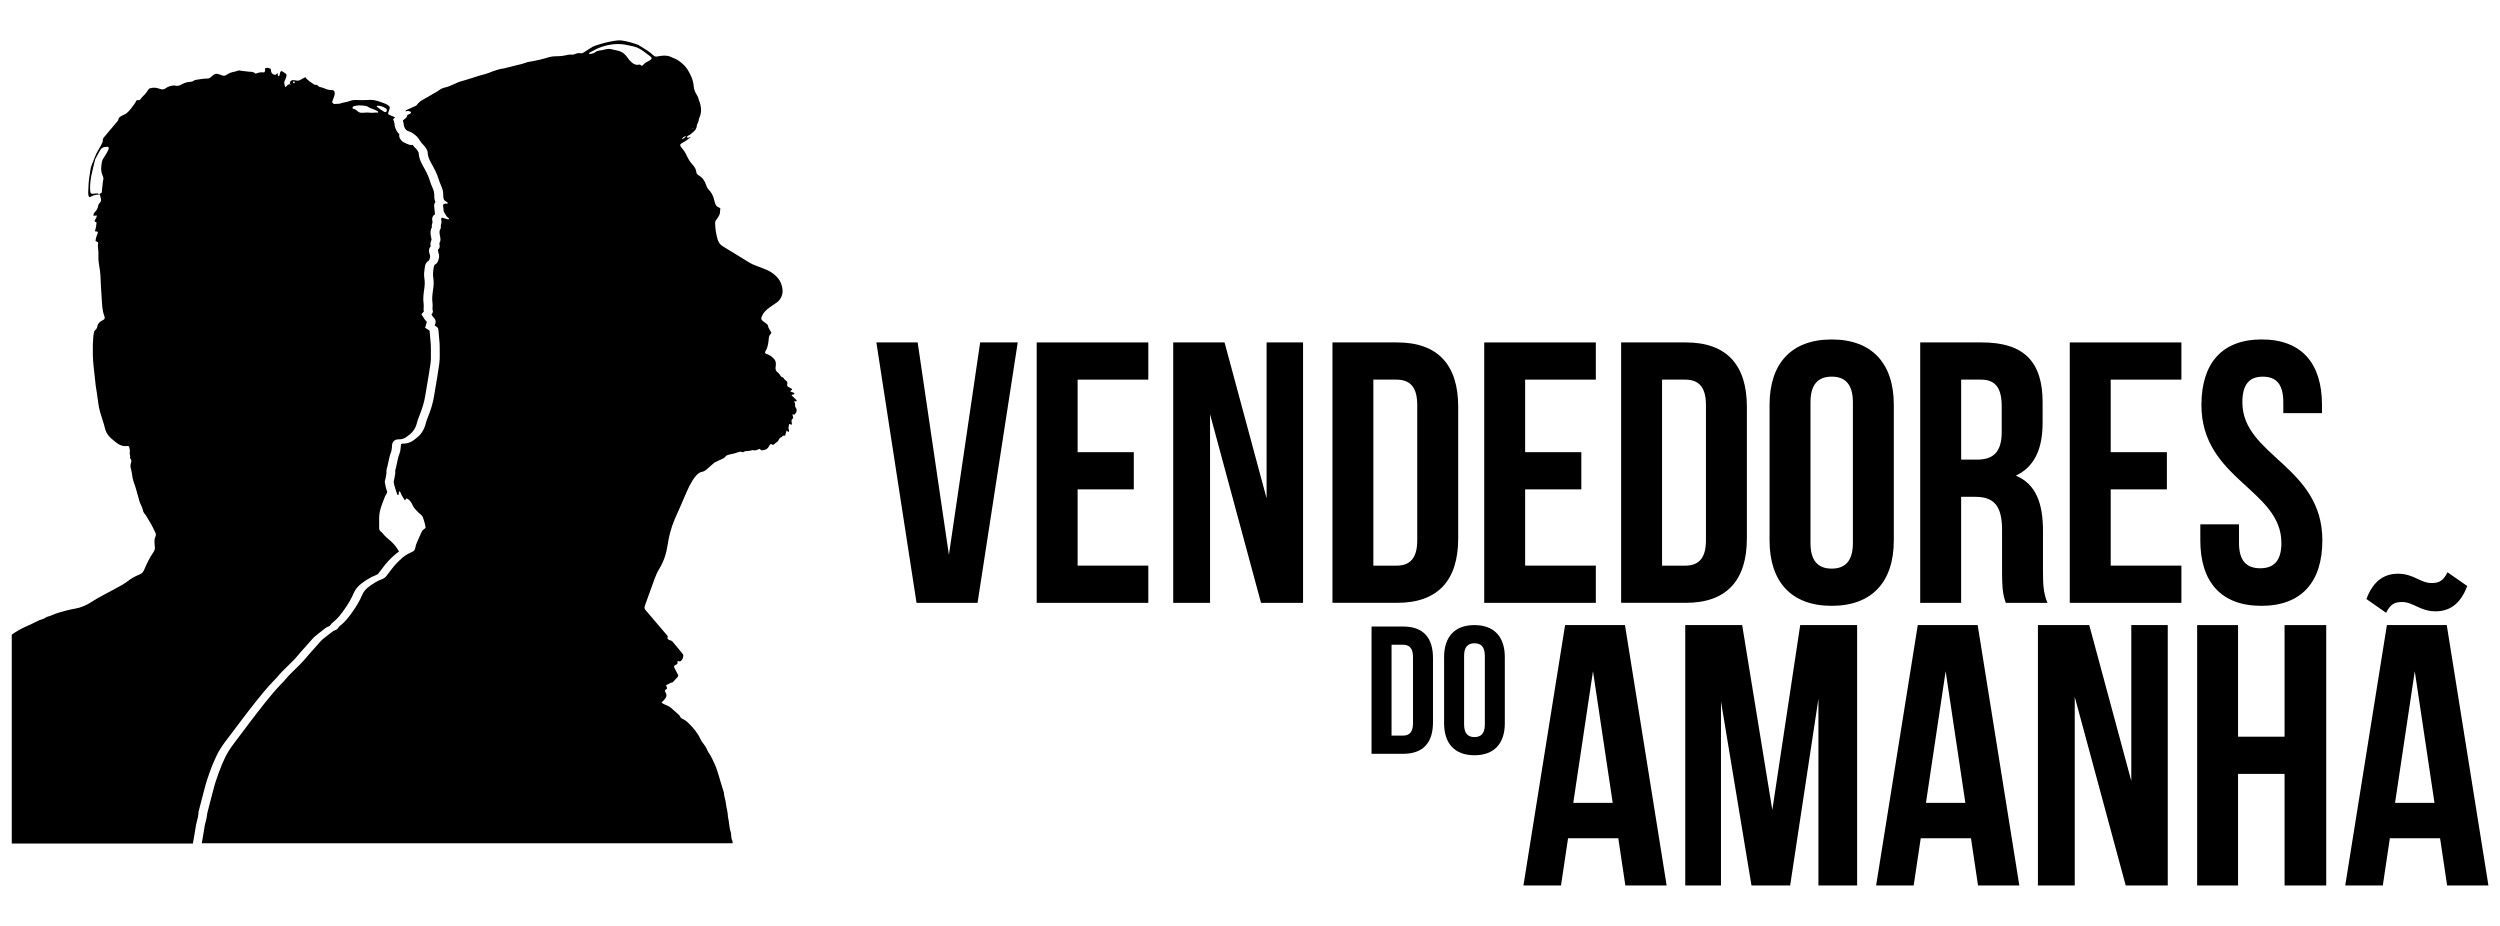 <svg xmlns="http://www.w3.org/2000/svg" xmlns:xlink="http://www.w3.org/1999/xlink" id="Camada_1" x="0px" y="0px" viewBox="0 0 1080 400" style="enable-background:new 0 0 1080 400;" xml:space="preserve"><style type="text/css">	.st0{clip-path:url(#SVGID_00000018938562388364734620000005962278838943066755_);}</style><polygon points="113.86,48.53 113.92,48.44 113.83,48.43 "></polygon><g>	<defs>		<rect id="SVGID_1_" width="1080" height="400"></rect>	</defs>	<clipPath id="SVGID_00000044149045708014300270000017137478539173440687_">		<use xlink:href="#SVGID_1_" style="overflow:visible;"></use>	</clipPath>	<path style="clip-path:url(#SVGID_00000044149045708014300270000017137478539173440687_);" d="M85.82,350.5  c0.01-0.03,0.02-0.05,0.02-0.08c0.18-0.71,0.37-1.43,0.55-2.14c0.3-1.17,0.59-2.33,0.9-3.5c0.44-1.69,0.93-3.53,1.49-5.64  c0.21-0.77,0.41-1.44,0.62-2.06c0.73-2.16,1.63-4.85,2.7-7.38c0.87-2.04,1.91-4.4,3.31-6.57c0.83-1.29,1.74-2.5,2.62-3.68  l0.29-0.39c2.14-2.86,4.11-5.48,6.05-8.01l1.1-1.44c1.72-2.26,3.5-4.59,5.31-6.85c2.18-2.73,4.56-5.63,7.16-8.35  c0.19-0.2,0.38-0.39,0.57-0.58c0.46-0.47,0.9-0.91,1.27-1.37c1.36-1.69,2.9-3.18,4.38-4.61l0.27-0.26  c1.63-1.58,3.09-3.03,4.41-4.64c0.92-1.13,1.9-2.21,2.86-3.26l0.14-0.15c0.43-0.48,0.86-0.98,1.28-1.46  c0.51-0.59,1.04-1.21,1.6-1.81l0.23-0.24c0.37-0.41,0.79-0.87,1.3-1.29c1.32-1.08,2.7-2.16,4.08-3.22c0.52-0.4,1.12-0.73,1.81-1  c0.36-0.13,0.41-0.22,0.45-0.29c0.31-0.53,0.76-1.03,1.31-1.45c1.99-1.53,3.54-3.62,4.96-5.64c1.75-2.49,2.98-4.65,3.88-6.79  c0.68-1.64,1.82-3.07,3.38-4.25c1.63-1.23,3.83-2.76,6.47-3.73c0.37-0.13,0.62-0.31,0.82-0.58c0.32-0.43,0.66-0.86,0.98-1.27  c0.4-0.51,0.78-1,1.15-1.5c1.29-1.77,2.84-3.44,4.89-5.26c0.56-0.49,1.15-0.95,1.76-1.35c0.06-0.04,0.12-0.07,0.18-0.11  c-0.07-0.13-0.13-0.26-0.21-0.39c-0.9-1.59-2.05-2.97-3.41-4.2c-1.19-1.08-2.5-2.04-3.47-3.35c-0.18-0.24-0.4-0.47-0.65-0.62  c-0.68-0.44-0.84-1.08-0.83-1.83c0.01-1.21,0.01-2.41-0.01-3.62c-0.03-1.52,0.18-3.04,0.59-4.47c0.51-1.84,1.28-3.59,1.95-5.38  c0.1-0.28,0.29-0.53,0.45-0.78c0.23-0.37,0.39-0.75,0.49-1.16c-0.27-0.79-0.52-1.6-0.7-2.44c-0.11-0.53-0.21-1.08-0.3-1.62  l-0.07-0.43l0.12-0.41c0.21-0.74,0.37-1.51,0.47-2.3c0.02-0.16,0.05-0.29,0.09-0.4c0.01-0.06,0.02-0.12,0.03-0.17  c0.01-0.08,0.03-0.18,0.04-0.23c-0.09-1.08,0.04-2.04,0.41-2.92c0.01-0.04,0.01-0.09,0.02-0.14c0.02-0.13,0.04-0.3,0.09-0.49  c0.12-0.5,0.22-1,0.33-1.52c0.29-1.4,0.6-2.85,1.19-4.31c0.12-0.3,0.17-0.76,0.23-1.26c0.03-0.26,0.06-0.53,0.1-0.81  c0.01-0.05,0.01-0.16,0.01-0.26c0.01-0.24,0.02-0.53,0.08-0.86c0.23-1.18,1.19-2.04,2.4-2.12c0.19-0.01,0.37-0.02,0.5-0.02h0.13  l0.11,0c1.15,0,2.22-0.39,3.27-1.2c0.08-0.06,0.16-0.13,0.24-0.19c0.16-0.13,0.33-0.27,0.53-0.41c1.83-1.31,2.99-3.08,3.56-5.4  c0.2-0.83,0.49-1.69,0.9-2.7c1.4-3.41,2.26-6.35,2.71-9.24c0.27-1.75,0.57-3.51,0.87-5.22c0.2-1.14,0.39-2.29,0.58-3.43  c0.31-1.86,0.56-3.5,0.77-5.01c0.21-1.51,0.19-3.05,0.16-4.68c-0.01-0.76-0.02-1.55-0.01-2.33c0.01-0.72-0.05-1.46-0.12-2.25  l-0.04-0.44c-0.04-0.56-0.1-1.13-0.15-1.68c-0.06-0.63-0.12-1.28-0.17-1.94c-0.02-0.28-0.05-0.64-0.07-0.85  c-0.17-0.12-0.48-0.32-0.68-0.44l-1.26-0.79l0.43-1.42c0.02-0.06,0.04-0.13,0.05-0.2c0.06-0.23,0.13-0.51,0.26-0.81  c0.01-0.02,0.01-0.03,0.01-0.03c-0.01-0.02-0.04-0.1-0.13-0.23c-0.05-0.07-0.15-0.18-0.25-0.28c-0.14-0.15-0.32-0.34-0.49-0.57  c-0.21-0.27-0.37-0.54-0.51-0.78c-0.05-0.09-0.11-0.18-0.17-0.27l-0.8-1.26l1.01-1.1c0.02-0.02,0.04-0.05,0.06-0.07  c-0.18-0.54-0.14-1.04-0.11-1.34c0-0.04,0.01-0.09,0.01-0.14c0-0.23,0.01-0.46,0.02-0.69c0.02-0.36,0.03-0.7-0.01-0.94  c-0.38-2.4-0.03-4.71,0.27-6.75c0.24-1.65,0.25-3.12,0.03-4.49c-0.12-0.75-0.16-1.51-0.11-2.24c0.05-0.75,0.15-1.46,0.25-2.15  c0.03-0.18,0.05-0.36,0.07-0.53c0.17-1.3,0.76-2.21,1.74-2.73c0.1-0.05,0.26-0.5,0.33-0.7c0.25-0.73,0.28-1.26,0.08-1.78  c-0.13-0.36-0.21-0.69-0.26-0.96c-0.32-1.38,0.2-2.26,0.63-2.71c0-0.02-0.01-0.04-0.01-0.05c-0.08-0.48-0.28-1.59,0.38-2.73  c0-0.05,0-0.17-0.04-0.41c-0.05-0.33-0.11-0.67-0.18-1.02c-0.04-0.18-0.07-0.35-0.11-0.54c-0.23-1.28-0.1-2.4,0.4-3.32  c0.06-0.11,0.08-0.17,0.09-0.2c0,0,0-0.01,0-0.01c-0.16-0.71,0.04-1.29,0.15-1.6c0.01-0.03,0.02-0.05,0.03-0.08l0.02-0.12  c0.03-0.16,0.08-0.39,0.07-0.48c0-0.05-0.03-0.2-0.05-0.3c-0.03-0.17-0.07-0.33-0.09-0.52c-0.1-0.73,0.12-1.46,0.59-2  c0.2-0.23,0.44-0.41,0.71-0.55l-0.11-0.12l-0.07-0.61c-0.03-0.25-0.06-0.5-0.09-0.75c-0.08-0.65-0.16-1.32-0.2-2.03  c-0.03-0.66,0.18-1.27,0.58-1.75c-0.37-0.68-0.54-1.49-0.51-2.4c0.01-0.2-0.01-0.46-0.03-0.73c-0.02-0.21-0.03-0.42-0.04-0.61  c-0.03-0.68-0.27-1.36-0.64-2.24c-0.07-0.17-0.15-0.35-0.22-0.52c-0.32-0.75-0.66-1.53-0.9-2.38c-0.69-2.45-1.93-4.67-3.25-7.03  l-0.04-0.07c-1.02-1.83-1.54-3.49-1.65-5.21c0-0.04-0.01-0.1-0.01-0.15c-0.09-0.15-0.17-0.29-0.25-0.44  c-0.25-0.45-0.47-0.83-0.74-1.09c-0.56-0.52-1.09-1.13-1.57-1.78c-0.17,0.04-0.34,0.05-0.52,0.05c-0.05,0-0.1,0-0.13,0  c-0.34-0.02-0.79-0.06-1.24-0.26l-0.25-0.11c-0.6-0.25-1.23-0.51-1.85-0.85c-0.54-0.3-1.02-0.78-1.43-1.43  c-0.39-0.63-0.51-1.38-0.34-2.08c-1.22-0.94-1.64-2.32-1.91-3.22l-0.19-0.62l0.1-0.29c-0.08-0.24-0.19-0.58-0.22-0.98  c0-0.03-0.01-0.05,0-0.05h0l-0.47-1.32l0.88-0.67c-0.71-0.35-1.41-0.72-2.16-0.98c-0.99-0.34-1.07-0.77-0.67-1.58  c0.18-0.36,0.28-0.75,0.39-1.14c0.23-0.83,0.18-1-0.55-1.52c-0.37-0.26-0.76-0.53-1.17-0.69c-1.22-0.46-2.44-0.92-3.69-1.3  c-0.91-0.28-1.84-0.41-2.79-0.41c-0.31,0-0.62,0.01-0.93,0.04c-0.8,0.07-1.61,0.09-2.42,0.09c-0.9,0-1.8-0.03-2.7-0.07  c-0.14-0.01-0.29-0.01-0.43-0.01c-0.83,0-1.64,0.12-2.38,0.42c-1.42,0.55-2.94,0.64-4.36,1.15c-0.32,0.11-0.7,0.08-1.05,0.1  c-0.5,0.03-0.99,0.05-1.57,0.08c-0.23-0.24-0.51-0.52-0.78-0.79c0.33-0.91,0.63-1.75,0.94-2.6c0.21-0.58,0.29-1.18,0.14-1.78  c-0.13-0.54-0.49-0.85-1.05-0.85c-0.01,0-0.02,0-0.03,0c-0.05,0-0.11,0-0.16,0c-1.02,0-1.98-0.22-2.92-0.64  c-0.54-0.24-1.12-0.46-1.71-0.57c-0.51-0.1-0.97-0.21-1.3-0.65c-0.2-0.26-0.47-0.41-0.79-0.41c-0.05,0-0.09,0-0.14,0.01  c-0.06,0.01-0.11,0.01-0.17,0.01c-0.35,0-0.62-0.16-0.91-0.4c-0.5-0.41-1.1-0.71-1.62-1.1c-0.44-0.33-0.85-0.7-1.24-1.08  c-0.2-0.19-0.34-0.45-0.56-0.74c-0.74,0.39-1.42,0.71-2.05,1.1c-0.41,0.26-0.82,0.41-1.28,0.41c-0.14,0-0.28-0.01-0.43-0.04  c-0.54-0.1-1.1-0.18-1.65-0.19c-0.01,0-0.03,0-0.04,0c-0.56,0-1.03,0.37-1.19,0.92c-0.08,0.27-0.06,0.57-0.08,0.85  c-0.01,0-0.02,0-0.03,0c-0.58,0-0.99,0.28-1.31,0.77c-0.12,0.18-0.37,0.28-0.63,0.47c-0.39-1.06-0.67-1.99-0.14-2.99  c0.21-0.39,0.37-0.83,0.51-1.26c0.35-1.16,0.29-1.31-0.73-1.94c-0.17-0.11-0.35-0.21-0.5-0.34c-0.26-0.23-0.51-0.37-0.74-0.37  c-0.31,0-0.57,0.27-0.71,0.95c-0.05,0.24-0.08,0.5-0.15,0.74c-0.04,0.14-0.11,0.28-0.21,0.39c-0.05,0.05-0.15,0.08-0.24,0.08  c-0.01,0-0.02,0-0.03,0c-0.09-0.01-0.23-0.09-0.24-0.15c-0.04-0.29-0.03-0.59-0.06-0.88c-0.01-0.07-0.1-0.14-0.17-0.22  c-0.3,0.25-0.59,0.51-0.82,0.71c-1.68-0.15-1.98-1.27-2-2.52c-0.72-0.4-1-0.56-1.4-0.56c-0.26,0-0.57,0.07-1.07,0.17  c-0.1,0.6,0.21,1.32-0.43,1.84c-0.3-0.03-0.59-0.05-0.88-0.05c-0.94,0-1.86,0.18-2.77,0.62c-0.7-0.66-1.54-0.86-2.44-0.86  c-0.1,0-0.2,0-0.31,0.01c-0.01,0-0.01,0-0.02,0c-0.09,0-0.19-0.04-0.28-0.05c-1.24-0.21-2.5-0.18-3.73-0.48  c-0.08-0.02-0.17-0.03-0.26-0.03c-0.3,0-0.62,0.09-0.92,0.16c-0.34,0.07-0.65,0.29-0.99,0.34c-1.37,0.2-2.62,0.65-3.76,1.46  c-0.33,0.23-0.67,0.33-1.02,0.33c-0.32,0-0.65-0.09-0.99-0.24c-0.5-0.23-1.04-0.37-1.57-0.53c-0.21-0.06-0.42-0.09-0.62-0.09  c-0.39,0-0.76,0.11-1.1,0.36c-0.45,0.32-0.9,0.64-1.29,1.02c-0.5,0.48-1.05,0.71-1.74,0.71c-0.06,0-0.11,0-0.17-0.01  c-0.09,0-0.18-0.01-0.26-0.01c-0.61,0-1.22,0.1-1.83,0.17c-0.85,0.11-1.68,0.25-2.53,0.39c-0.24,0.04-0.53,0.08-0.7,0.23  c-0.62,0.54-1.35,0.61-2.11,0.68c-1.01,0.09-1.96,0.3-2.87,0.81c-0.78,0.44-1.6,0.87-2.5,0.87c-0.3,0-0.6-0.05-0.92-0.16  c-0.04-0.01-0.08-0.02-0.12-0.02c-0.11,0-0.22,0.03-0.33,0.03c-1.29,0.07-2.48,0.41-3.52,1.2c-0.43,0.33-0.87,0.49-1.34,0.49  c-0.26,0-0.52-0.05-0.79-0.14c-0.24-0.08-0.49-0.13-0.72-0.21c-0.72-0.27-1.44-0.4-2.14-0.4c-0.75,0-1.49,0.15-2.22,0.44  c-0.36,0.53-0.71,1.01-1.03,1.52c-0.72,1.16-1.96,1.86-2.66,3.04c-0.16,0.27-0.45,0.4-0.78,0.4c-0.05,0-0.1,0-0.15-0.01  c-0.09-0.01-0.18-0.01-0.27-0.01c-0.14,0-0.28,0.01-0.41,0.01c-0.34,0.58-0.6,1.12-0.95,1.61c-0.52,0.74-1.07,1.46-1.63,2.17  c-0.92,1.15-1.91,2.21-3.36,2.71c-0.42,0.15-0.79,0.44-1.18,0.66c-0.38,0.21-0.6,0.5-0.7,0.93c-0.08,0.33-0.2,0.69-0.41,0.94  c-0.95,1.17-1.94,2.3-2.91,3.45c-0.97,1.15-1.94,2.31-2.91,3.47c-0.41,0.47-0.68,0.95-0.61,1.64c0.03,0.36-0.17,0.77-0.35,1.12  c-0.54,1.02-1.08,2.05-1.68,3.03c-1.2,1.94-1.82,4.13-2.71,6.21c-0.6,1.41-0.67,2.93-0.93,4.41c-0.44,2.49-0.53,5-0.62,7.52  c-0.02,0.5,0.04,1.01,0.16,1.49c0.06,0.24,0.33,0.43,0.46,0.6c0.69-0.34,1.24-0.71,1.85-0.88c0.76-0.21,1.57-0.27,2.35-0.39  c0.15,0.19,0.34,0.37,0.41,0.58c0.08,0.23-0.03,0.54,0.07,0.74c0.53,1.08,0.2,1.92-0.59,2.71c-0.2,0.2-0.34,0.51-0.38,0.79  c-0.18,1.13-0.64,2.1-1.5,2.89c-0.41,0.38-0.62,0.89-0.52,1.55c0.47-0.04,0.88-0.08,1.42-0.14c-0.08,0.37-0.08,0.62-0.18,0.83  c-0.24,0.5-0.53,0.97-0.78,1.46c-0.03,0.07,0.02,0.18,0.03,0.28c0.29,0.17,0.58,0.34,0.82,0.47c-0.09,0.7-0.13,1.3-0.24,1.89  c-0.12,0.62-0.31,1.23-0.48,1.9c0.15,0.01,0.28,0.02,0.42,0.03c0.77,0.01,1,0.3,0.74,1c-0.08,0.24-0.22,0.45-0.31,0.69  c-0.27,0.8-0.54,1.61-0.57,2.52c0.38,0.17,0.73,0.33,1.06,0.49c0.03,0.2,0.1,0.37,0.06,0.5c-0.19,0.69-0.13,1.37-0.04,2.08  c0.15,1.14,0.2,2.31,0.15,3.46c-0.07,1.52,0.14,3.03,0.4,4.49c0.22,1.24,0.4,2.46,0.46,3.73c0.16,3.41,0.32,6.83,0.57,10.24  c0.18,2.45,0.19,4.93,1.1,7.29c0.43,1.11,0.18,1.5-0.88,2.03c-0.79,0.39-1.46,0.93-1.86,1.71c-0.24,0.47-0.22,1.09-0.47,1.56  c-0.24,0.47-0.69,0.83-1.03,1.26c-0.09,0.11-0.11,0.28-0.14,0.43c-0.12,0.54-0.28,1.08-0.33,1.62c-0.11,1.25-0.19,2.51-0.23,3.76  c-0.08,3.02,0,6.04,0.28,9.06c0.18,1.95,0.44,3.9,0.65,5.85c0.11,0.95,0.17,1.9,0.31,2.85c0.34,2.39,0.8,4.77,1.05,7.16  c0.29,2.89,1.23,5.59,2.09,8.32c0.27,0.86,0.57,1.72,0.76,2.6c0.37,1.67,1.09,3.15,2.33,4.32c0.91,0.86,1.9,1.65,2.89,2.41  c1.11,0.86,2.34,1.35,3.71,1.35c0.22,0,0.44-0.01,0.66-0.04c0.04,0,0.08-0.01,0.12-0.01c0.24,0,0.49,0.07,0.72,0.09  c0.33,0.99,0.54,1.93,0.38,2.88c-0.12,0.71,0.38,1.36,0.1,2.07c-0.04,0.1,0.06,0.31,0.16,0.4c0.55,0.55,0.48,1.27,0.27,1.85  c-0.38,1.02-0.24,1.96,0.07,2.94c0.12,0.38,0.19,0.78,0.25,1.18c0.2,1.5,0.41,2.99,0.94,4.41c0.36,0.93,0.66,1.9,0.94,2.86  c0.51,1.74,0.97,3.49,1.47,5.23c0.1,0.34,0.24,0.66,0.38,0.98c0.34,0.84,0.82,1.64,1,2.51c0.17,0.83,0.44,1.51,1.04,2.1  c0.28,0.28,0.46,0.66,0.66,1.01c0.86,1.46,1.81,2.87,2.56,4.4c0.4,0.81,0.8,1.62,1.19,2.45c0.26,0.56,0.39,1.16,0.09,1.74  c-0.46,0.89-0.49,1.84-0.41,2.8c0.05,0.6,0.08,1.2,0.13,1.81c0.07,0.73-0.1,1.38-0.52,1.99c-1.65,2.43-2.96,5.03-4.07,7.73  c-0.42,1.01-1.01,1.65-2.03,2.07c-1.87,0.76-3.64,1.74-5.24,2.97c-1.29,0.99-2.66,1.8-4.09,2.54c-2.23,1.17-4.44,2.37-6.65,3.57  c-0.88,0.48-1.77,0.95-2.63,1.46c-1.78,1.04-3.43,2.29-5.37,3.06c-0.7,0.28-1.4,0.58-2.12,0.77c-1.22,0.31-2.45,0.53-3.69,0.77  c-1.68,0.33-3.31,0.86-4.95,1.3c-1.81,0.48-3.43,1.44-5.24,1.88c-0.14,0.03-0.27,0.14-0.4,0.22c-0.71,0.49-1.48,0.83-2.33,1.02  c-0.34,0.07-0.66,0.24-0.98,0.39c-1.77,0.84-3.51,1.76-5.31,2.52c-2.21,0.93-4.23,2.17-6.19,3.52v90.26h78.24l0.06-0.35l0.05-0.26  l0.04-0.23c0.16-0.89,0.31-1.8,0.46-2.68c0.1-0.61,0.2-1.22,0.31-1.83c0.06-0.36,0.11-0.71,0.17-1.07  c0.15-1.02,0.32-2.07,0.63-3.14c0.38-1.29,0.61-2.46,0.7-3.57C85.68,350.94,85.76,350.68,85.82,350.5 M163.06,45.67  c0.07,0,0.13,0,0.2,0c1.26,0,2.38,0.48,3.43,1.15c0.31,0.2,0.42,0.54,0.42,0.91c0,0.38-0.31,0.7-0.68,0.7c-0.04,0-0.07,0-0.11-0.01  c-0.1-0.01-0.21-0.02-0.29-0.07c-1.15-0.68-2.24-1.43-3.35-2.34C162.92,45.79,162.99,45.67,163.06,45.67 M152.31,46.43  c0.07-0.21,0.26-0.49,0.45-0.53c0.78-0.18,1.57-0.36,2.36-0.38c0.05,0,0.1,0,0.15,0c0.9,0,1.8,0.12,2.69,0.24  c0.38,0.05,0.79,0.21,1.11,0.43c0.68,0.46,1.43,0.72,2.19,0.98c0.61,0.21,1.2,0.51,1.78,0.8c0.21,0.11,0.39,0.31,0.25,0.72  c-0.24-0.05-0.49-0.08-0.74-0.08c-0.62,0-1.25,0.13-1.89,0.13c-0.18,0-0.37-0.01-0.56-0.04c-0.46-0.07-0.94-0.09-1.41-0.09  c-0.67,0-1.35,0.05-2.02,0.1c-0.12,0.01-0.25,0.01-0.37,0.01c-0.65,0-1.22-0.15-1.72-0.6c-0.56-0.51-1.13-0.96-1.91-1.11  C152.4,46.96,152.22,46.7,152.31,46.43 M126.9,35.03c0.21,0.21,0.42,0.31,0.44,0.45c0.02,0.14-0.08,0.38-0.21,0.46  c-0.04,0.03-0.09,0.04-0.14,0.04c-0.19,0-0.41-0.18-0.39-0.37C126.62,35.45,126.76,35.3,126.9,35.03 M125.39,36.39  c0.03,0,0.06,0,0.09,0.01c0.06,0.03,0.08,0.13,0.12,0.21c-0.05,0-0.13,0.02-0.18,0.02c-0.02,0-0.04,0-0.05-0.01  c-0.06-0.05-0.08-0.14-0.12-0.22C125.29,36.4,125.34,36.39,125.39,36.39 M46.83,64.69c-0.56,1.06-1.08,2.16-1.78,3.13  c-0.59,0.8-0.97,1.62-1.11,2.58c-0.06,0.4-0.09,0.8-0.15,1.2c-0.2,1.48-0.07,2.9,0.56,4.27c0.33,0.71,0.44,1.42,0.17,2.19  c-0.13,0.37-0.1,0.79-0.15,1.19c-0.15,1.34-0.29,2.68-0.43,3.96c-0.43,0.28-0.76,0.49-1.08,0.7c-0.28-0.25-0.6-0.37-0.96-0.37  c-0.08,0-0.17,0.01-0.25,0.02c-0.45,0.06-0.9,0.12-1.35,0.15c-0.07,0.01-0.14,0.01-0.2,0.01c-0.73,0-1.05-0.29-1.11-1.06  c-0.08-0.95-0.1-1.91-0.03-2.85c0.09-1.25,0.19-2.52,0.45-3.74c0.51-2.4,1.12-4.79,1.69-7.18c0.73-1.37,1.43-2.76,2.22-4.1  c0.68-1.16,1.84-1.37,3.05-1.37c0.07,0,0.15,0,0.22,0c0.13,0.01,0.36,0.26,0.37,0.4C46.98,64.1,46.96,64.44,46.83,64.69"></path>	<path style="clip-path:url(#SVGID_00000044149045708014300270000017137478539173440687_);" d="M158.55,233.18  c0.03-0.01,0.06-0.02,0.1-0.03c-0.01-0.04-0.02-0.08-0.03-0.12C158.6,233.08,158.57,233.13,158.55,233.18"></path>	<path style="clip-path:url(#SVGID_00000044149045708014300270000017137478539173440687_);" d="M343.84,176.25  c-0.16-0.21-0.28-0.47-0.33-0.72c-0.07-0.4-0.02-0.82-0.09-1.21c-0.06-0.34-0.21-0.67-0.35-1.08c0.22,0.05,0.35,0.07,0.47,0.1  c0.13,0.03,0.26,0.07,0.37,0.1c0.36-0.19,0.3-0.48,0.1-0.68c-0.56-0.57-1.17-1.12-1.75-1.67c-0.1-0.09-0.2-0.18-0.28-0.26  c-0.01-0.28,0.17-0.28,0.36-0.32c0.21-0.03,0.44-0.08,0.63-0.18c0.26-0.13,0.25-0.56-0.01-0.66c-0.33-0.13-0.69-0.21-1.02-0.33  c-0.17-0.06-0.31-0.17-0.44-0.24c-0.11-0.61,0.53-0.41,0.71-0.76c-0.02-0.08-0.02-0.26-0.1-0.31c-0.45-0.29-0.91-0.58-1.4-0.79  c-0.54-0.24-0.79-0.64-0.63-1.18c0.27-0.92-0.18-1.44-0.86-1.92c-0.25-0.17-0.48-0.41-0.63-0.67c-0.14-0.24-0.27-0.46-0.57-0.51  c-0.5-0.08-0.78-0.44-0.99-0.85c-0.25-0.5-0.61-0.88-1.06-1.21c-0.76-0.57-1.05-1.32-0.92-2.26c0.08-0.54,0.13-1.08,0.12-1.62  c-0.01-0.78-0.29-1.41-0.87-2.04c-0.95-1.04-2.03-1.75-3.36-2.15c-0.41-0.13-0.54-0.48-0.38-0.87c0.03-0.08,0.07-0.17,0.12-0.24  c0.89-1.37,1.14-2.93,1.33-4.5c0.05-0.4,0.07-0.81,0.13-1.21c0.15-0.95,0.26-1.15,1.12-2.18c-0.33-0.59-0.67-1.19-1-1.81  c-0.15-0.27-0.37-0.57-0.38-0.85c-0.02-0.68-0.41-1.07-0.9-1.42c-0.43-0.31-0.84-0.66-1.29-0.96c-0.79-0.53-1-1.04-0.65-1.94  c0.31-0.8,0.74-1.55,1.33-2.19c0.73-0.81,1.54-1.52,2.46-2.11c0.95-0.61,1.89-1.24,2.8-1.91c0.93-0.68,1.59-1.59,2.02-2.66  c0.36-0.89,0.49-1.81,0.4-2.78c-0.23-2.78-1.51-4.97-3.67-6.68c-1.03-0.82-2.14-1.51-3.36-2.01c-1.46-0.6-2.93-1.19-4.42-1.72  c-1.15-0.41-2.23-0.93-3.27-1.59c-3.52-2.21-7.08-4.34-10.62-6.51c-0.81-0.5-1.62-1-2.08-1.88c-0.24-0.48-0.5-0.96-0.65-1.48  c-0.66-2.22-0.97-4.49-1.05-6.81c-0.02-0.62,0.14-1.14,0.54-1.62c0.37-0.45,0.68-0.95,0.98-1.46c0.38-0.62,0.64-1.28,0.59-2.04  c-0.03-0.39,0.12-0.78,0.19-1.19c-0.18-0.39-0.58-0.55-0.94-0.7c-0.63-0.27-1.01-0.76-1.25-1.36c-0.21-0.55-0.37-1.12-0.5-1.68  c-0.38-1.76-1.14-3.32-2.43-4.6c-0.36-0.36-0.63-0.76-0.79-1.24c-0.09-0.25-0.21-0.5-0.3-0.75c-0.56-1.8-1.61-3.21-3.25-4.17  c-0.54-0.31-0.91-0.76-0.96-1.39c-0.12-1.29-0.82-2.3-1.64-3.2c-1.05-1.16-1.87-2.44-2.49-3.85c-0.57-1.3-1.35-2.43-2.28-3.49  c-0.84-0.97-0.69-1.55,0.42-2.1c0.56-0.28,1.1-0.6,1.63-0.94c0.38-0.25,0.7-0.57,1.06-0.84c0.32-0.23,0.65-0.44,0.94-0.74  c-0.01,0-0.02,0-0.04,0c-0.41,0-0.76,0.36-1.17,0.36c-0.13,0-0.27-0.04-0.43-0.15c-0.08-0.44,0.22-0.69,0.55-0.81  c0.84-0.31,1.41-0.95,2.07-1.49c0.87-0.71,1.52-1.51,1.59-2.7c0.02-0.31,0.11-0.64,0.27-0.9c0.32-0.56,0.54-1.13,0.57-1.78  c0.01-0.22,0.11-0.44,0.2-0.64c1.13-2.4,0.94-4.81,0.09-7.22c-0.07-0.21-0.26-0.4-0.28-0.61c-0.09-1.13-0.75-2-1.27-2.94  c-0.53-0.96-0.84-2.02-0.93-3.1c-0.21-2.6-1.27-4.88-2.6-7.04c-0.8-1.31-1.91-2.37-3.12-3.35c-1.33-1.08-2.86-1.7-4.4-2.32  c-0.79-0.32-1.65-0.44-2.49-0.44c-0.14,0-0.29,0-0.43,0.01c-0.9,0.03-1.79,0.19-2.67,0.36c-0.17,0.03-0.34,0.05-0.49,0.05  c-0.42,0-0.8-0.13-1.13-0.46c-1.86-1.83-4.14-3.03-6.32-4.41c-0.22-0.15-0.47-0.28-0.73-0.36c-2.18-0.74-4.39-1.38-6.68-1.72  c-0.33-0.05-0.66-0.07-0.99-0.07c-0.76,0-1.51,0.11-2.25,0.22c-1.38,0.21-2.75,0.51-4.1,0.85c-1.36,0.34-2.69,0.77-4.02,1.19  c-0.87,0.27-1.65,0.7-2.4,1.23c-0.95,0.68-1.97,1.28-2.96,1.9c-0.23,0.14-0.48,0.22-0.75,0.22c-0.09,0-0.19-0.01-0.29-0.03  c-0.25-0.05-0.49-0.07-0.73-0.07c-0.61,0-1.2,0.14-1.77,0.42c-0.35,0.16-0.69,0.27-1.06,0.27c-0.08,0-0.17-0.01-0.25-0.02  c-0.19-0.02-0.38-0.04-0.56-0.04c-0.72,0-1.42,0.16-2.12,0.33c-1.08,0.24-2.15,0.39-3.27,0.39c-0.07,0-0.14,0-0.21,0  c-0.1,0-0.21,0-0.32,0c-1.15,0-2.31,0.12-3.43,0.43c-1.44,0.39-2.86,0.84-4.31,1.17c-1.41,0.33-2.83,0.55-4.25,0.82  c-0.4,0.08-0.8,0.15-1.18,0.29c-1.52,0.57-3.1,0.94-4.69,1.3c-1.27,0.29-2.54,0.63-3.81,0.95c-0.48,0.12-0.96,0.3-1.45,0.35  c-1.49,0.17-2.9,0.64-4.31,1.12c-0.26,0.09-0.5,0.2-0.76,0.29c-0.76,0.28-1.5,0.64-2.28,0.83c-2.33,0.57-4.59,1.34-6.87,2.08  c-1.58,0.52-3.2,0.94-4.79,1.44c-0.51,0.16-0.99,0.42-1.49,0.63c-1.53,0.64-2.99,1.45-4.65,1.8c-0.96,0.2-1.87,0.59-2.68,1.22  c-0.85,0.66-1.84,1.14-2.77,1.68c-1.4,0.82-2.79,1.66-4.22,2.43c-1.01,0.55-1.86,1.25-2.52,2.19c-0.21,0.32-0.53,0.44-0.87,0.58  c-1.28,0.54-2.54,1.14-3.8,1.72c-0.11,0.05-0.16,0.2-0.29,0.39c0.1,0.05,0.21,0.07,0.3,0.07c0.3,0,0.57-0.16,0.83-0.16  c0.06,0,0.11,0.01,0.17,0.02c0.38,0.11,0.74,0.27,1.07,0.39c0.14,0.49-0.15,0.69-0.4,0.84c-0.35,0.2-0.73,0.34-1.12,0.5  c-0.12,0.35-0.16,0.74-0.36,1c-0.01,0.01-0.02,0.02-0.03,0.04c-0.21,0.26-0.48,0.47-0.74,0.68c-0.08,0.06-0.15,0.12-0.23,0.18  c-0.18,0.16-0.38,0.31-0.57,0.45c0.06,0.17,0.09,0.35,0.11,0.55c0.03,0.48,0.41,0.92,0.22,1.45c0.34,1.12,0.71,2.2,1.98,2.65  c0.44,0.15,0.92,0.27,1.31,0.52c0,0,0,0,0,0c0.37,0.18,0.86,0.47,1.35,0.92c0-0.01-0.01-0.01-0.01-0.02  c0.17,0.12,0.33,0.25,0.49,0.38c0.25,0.2,0.48,0.42,0.69,0.65c0.35,0.39,0.66,0.81,0.94,1.27c0.54,0.89,1.21,1.74,1.97,2.46  c0.65,0.61,0.98,1.38,1.43,2.1c0.15,0.24,0.17,0.57,0.19,0.87c0.1,1.59,0.63,2.99,1.41,4.39c1.34,2.41,2.7,4.83,3.46,7.52  c0.25,0.92,0.67,1.79,1.04,2.66c0.39,0.93,0.74,1.88,0.79,2.9c0.02,0.5,0.09,1,0.07,1.5c-0.01,0.27,0.01,0.51,0.05,0.75  c0.04,0.23,0.12,0.45,0.22,0.64c0.1,0.2,0.24,0.37,0.41,0.53c0.17,0.16,0.38,0.3,0.63,0.42c0.11,0.05,0.23,0.1,0.34,0.18  c0.14,0.1,0.25,0.24,0.26,0.47c0,0.06,0,0.12-0.02,0.19c-0.38,0.01-0.76,0-1.15,0.04c-0.46,0.05-0.84,0.37-0.82,0.76  c0.05,0.89,0.18,1.78,0.28,2.67c0.18,0.2,0.33,0.43,0.46,0.67c0.07,0.12,0.13,0.24,0.2,0.36c0.13,0.24,0.26,0.49,0.41,0.72  c0.07,0.12,0.15,0.23,0.24,0.33c0.17,0.21,0.37,0.41,0.62,0.56c0.04,0.02,0.07,0.05,0.11,0.09c0.1,0.1,0.18,0.22,0.27,0.31  c-0.09,0.25-0.22,0.32-0.37,0.32c-0.09,0-0.18-0.02-0.27-0.05c-0.72-0.21-1.44-0.46-2.16-0.66c-0.06-0.02-0.11-0.02-0.16-0.02  c-0.12,0-0.22,0.04-0.3,0.1c-0.08,0.07-0.14,0.16-0.17,0.27c-0.02,0.07-0.02,0.16-0.01,0.24c0.05,0.35,0.16,0.69,0.16,1.04  c0,0.17-0.02,0.34-0.04,0.51c-0.03,0.17-0.06,0.34-0.09,0.51c-0.03,0.15-0.09,0.3-0.13,0.44c-0.05,0.14-0.08,0.29-0.05,0.41  c0.13,0.59,0.01,1.04-0.27,1.56c-0.33,0.61-0.32,1.35-0.2,2.06c0.1,0.54,0.22,1.09,0.3,1.64s0.11,1.12-0.18,1.62  c-0.29,0.48-0.25,0.95-0.17,1.46c0.05,0.31,0.07,0.61,0.01,0.89c-0.03,0.14-0.08,0.28-0.15,0.41c-0.07,0.13-0.17,0.26-0.3,0.37  c-0.29,0.26-0.28,0.63-0.2,0.98c0.05,0.24,0.11,0.49,0.19,0.73c0.19,0.52,0.27,1.03,0.25,1.54c-0.01,0.26-0.04,0.51-0.1,0.77  c-0.05,0.26-0.13,0.52-0.22,0.78c-0.13,0.37-0.26,0.72-0.46,1.02c-0.14,0.23-0.32,0.43-0.55,0.6c-0.08,0.06-0.16,0.11-0.26,0.16  c-0.19,0.1-0.32,0.23-0.43,0.38c-0.17,0.25-0.25,0.56-0.29,0.88c-0.12,0.85-0.26,1.69-0.31,2.55c-0.04,0.59-0.01,1.21,0.08,1.8  c0.07,0.43,0.12,0.85,0.15,1.27c0.03,0.42,0.04,0.85,0.04,1.27c0,0.21-0.01,0.42-0.02,0.64c-0.01,0.21-0.02,0.42-0.04,0.64  c-0.04,0.43-0.09,0.85-0.15,1.28c-0.3,2.03-0.6,4.09-0.27,6.17c0.1,0.63,0.01,1.3,0,1.94c0,0.3-0.08,0.64,0.02,0.9  c0.04,0.1,0.07,0.19,0.09,0.28c0.02,0.09,0.04,0.18,0.04,0.27c0.01,0.09,0,0.17-0.01,0.25c-0.03,0.25-0.12,0.48-0.27,0.71  c-0.09,0.15-0.21,0.3-0.35,0.45c0.21,0.33,0.37,0.63,0.57,0.9c0.24,0.32,0.56,0.59,0.78,0.91c0.46,0.65,0.65,1.35,0.33,2.14  c-0.06,0.13-0.1,0.27-0.14,0.41c-0.04,0.14-0.07,0.28-0.11,0.41v0c0.1,0.06,0.18,0.12,0.27,0.17c0.33,0.21,0.58,0.38,0.76,0.54  c0.09,0.08,0.17,0.16,0.23,0.24c0.06,0.08,0.12,0.17,0.16,0.27c0.15,0.34,0.18,0.79,0.24,1.58c0.09,1.2,0.23,2.4,0.32,3.61  c0.08,0.96,0.18,1.91,0.16,2.86c-0.04,2.41,0.15,4.84-0.18,7.25c-0.23,1.69-0.5,3.38-0.77,5.07c-0.47,2.88-0.99,5.75-1.44,8.63  c-0.52,3.36-1.55,6.55-2.83,9.68c-0.32,0.78-0.61,1.6-0.81,2.42c-0.66,2.7-2.04,4.9-4.32,6.53c-0.24,0.18-0.47,0.38-0.71,0.56  c-1.32,1.02-2.78,1.61-4.46,1.61c-0.08,0-0.16,0-0.24,0c-0.12,0-0.24,0-0.36,0.01c-0.35,0.03-0.57,0.23-0.63,0.55  c-0.05,0.26-0.04,0.52-0.06,0.79c-0.01,0.09-0.01,0.18-0.03,0.26c-0.03,0.21-0.06,0.42-0.08,0.64c-0.03,0.21-0.05,0.43-0.08,0.64  c-0.06,0.43-0.14,0.84-0.3,1.23c-0.74,1.79-0.99,3.69-1.43,5.54c-0.07,0.29-0.07,0.61-0.19,0.88c-0.29,0.67-0.35,1.35-0.28,2.07  c0.01,0.08,0.01,0.17,0,0.26c-0.02,0.26-0.09,0.52-0.12,0.78c-0.01,0.05-0.04,0.09-0.05,0.14c-0.05,0.45-0.12,0.89-0.21,1.32  c-0.09,0.44-0.19,0.87-0.32,1.29c0.08,0.51,0.17,1.01,0.28,1.51c0.03,0.14,0.07,0.28,0.11,0.43c0.19,0.76,0.43,1.5,0.69,2.24  c0.17,0.48,0.34,0.97,0.5,1.45c0.03,0.1,0.2,0.21,0.3,0.21c0.1,0,0.25-0.14,0.27-0.23c0.06-0.26,0.03-0.54,0.09-0.8  c0.04-0.2,0.15-0.4,0.26-0.7c0.69,0.61,0.7,1.46,1.13,2.07c0.43,0.62,0.76,1.31,1.27,2c0.25-0.37,0.41-0.62,0.6-0.9  c0.67,0.17,1.13,0.57,1.55,1.04c0.54,0.62,0.93,1.32,1.24,2.08c0.24,0.59,0.63,1.05,1.05,1.54c0.8,0.92,1.64,1.77,2.6,2.52  c0.34,0.26,0.58,0.71,0.74,1.12c0.29,0.76,0.5,1.54,0.72,2.32c0.12,0.43,0.19,0.88,0.29,1.32c0.18,0.79,0.19,0.86-0.54,1.32  c-0.49,0.3-0.82,0.7-1.05,1.2c-0.09,0.2-0.19,0.4-0.29,0.61c-0.57,1.28-1.12,2.56-1.69,3.83c-0.36,0.79-0.64,1.6-0.76,2.45  c-0.14,0.94-0.65,1.48-1.55,1.85c-0.34,0.14-0.67,0.29-1,0.46c-0.29,0.15-0.58,0.3-0.86,0.46c-0.28,0.16-0.56,0.33-0.83,0.51  c-0.55,0.37-1.06,0.76-1.55,1.2c-1.69,1.5-3.26,3.11-4.6,4.95c-0.69,0.95-1.44,1.85-2.14,2.79c-0.45,0.6-1.02,1-1.72,1.25  c-2.19,0.8-4.11,2.05-5.96,3.45c-1.22,0.92-2.17,2.04-2.75,3.44c-1.07,2.56-2.5,4.91-4.08,7.16c-1.56,2.21-3.19,4.39-5.37,6.06  c-0.32,0.24-0.61,0.55-0.81,0.89c-0.34,0.59-0.84,0.9-1.46,1.13c-0.46,0.18-0.91,0.41-1.29,0.71c-1.36,1.04-2.71,2.1-4.04,3.18  c-0.48,0.4-0.9,0.89-1.33,1.35c-0.97,1.06-1.89,2.18-2.86,3.25c-0.5,0.55-1,1.1-1.49,1.65c-0.49,0.55-0.98,1.12-1.44,1.69  c-0.35,0.43-0.71,0.85-1.08,1.26c-1.11,1.23-2.29,2.39-3.48,3.55c-1.55,1.5-3.12,3-4.49,4.69c-0.59,0.74-1.29,1.39-1.94,2.07  c-2.5,2.61-4.79,5.4-7.05,8.22c-2.17,2.72-4.27,5.49-6.38,8.25c-2.03,2.65-4.04,5.32-6.03,8c-0.24,0.32-0.49,0.65-0.73,0.98  c-0.49,0.65-0.97,1.31-1.43,1.97c-0.23,0.33-0.46,0.67-0.68,1.01c-1.28,1.98-2.24,4.12-3.16,6.28c-1,2.37-1.83,4.81-2.65,7.24  c-0.22,0.64-0.41,1.29-0.58,1.94c-0.5,1.88-1,3.75-1.49,5.62s-0.96,3.75-1.44,5.63c-0.04,0.17-0.12,0.35-0.13,0.53  c-0.11,1.35-0.39,2.65-0.77,3.96c-0.38,1.29-0.52,2.65-0.75,3.99c-0.26,1.51-0.5,3.02-0.77,4.53c-0.03,0.16-0.06,0.32-0.09,0.48  h0.99h0.99h227.32v-0.91c-0.46-0.69-0.52-1.48-0.58-2.26c-0.04-0.55-0.02-1.14-0.2-1.64c-0.74-2.17-0.66-4.48-1.23-6.67  c0.02-1.93-0.67-3.75-0.85-5.66c-0.16-1.58-0.83-3.1-0.89-4.73c-0.01-0.1-0.05-0.19-0.08-0.29c-0.47-1.53-0.95-3.07-1.42-4.61  c-0.26-0.86-0.48-1.74-0.76-2.6c-0.48-1.48-0.89-3-1.53-4.41c-0.87-1.92-1.7-3.87-2.95-5.6c-0.17-0.24-0.3-0.53-0.41-0.8  c-0.49-1.17-1.17-2.23-1.97-3.21c-0.31-0.39-0.6-0.81-0.81-1.26c-1.26-2.8-3.18-5.12-5.35-7.25c-0.76-0.75-1.58-1.41-2.58-1.82  c-0.44-0.18-0.79-0.44-0.98-0.88c-0.25-0.58-0.68-0.97-1.15-1.36c-0.7-0.57-1.38-1.18-2.03-1.81c-0.96-0.93-2.06-1.62-3.3-2.08  c-0.59-0.21-1.11-0.53-1.61-0.91c0.01-0.02,0.02-0.04,0.04-0.06c0.14-0.22,0.39-0.37,0.57-0.57c0.36-0.4,0.74-0.78,1.05-1.22  c0.54-0.77,0.64-1.58,0.14-2.42c-0.07-0.12-0.15-0.23-0.2-0.35c-0.23-0.52-0.2-0.64,0.26-1.03c0.17-0.14,0.34-0.28,0.54-0.43  c-0.06-0.25-0.09-0.47-0.16-0.67c-0.07-0.22-0.17-0.41-0.27-0.68c0.19-0.14,0.35-0.33,0.54-0.38c0.73-0.21,1.27-0.87,2.09-0.89  c0.11-0.01,0.24-0.12,0.33-0.21c0.65-0.69,1.28-1.39,1.94-2.07c0.32-0.34,0.41-0.7,0.21-1.11c-0.24-0.49-0.49-0.96-0.75-1.44  c-0.39-0.71-0.8-1.4-0.96-2.16c0.31-0.53,0.86-0.59,1.25-0.88c0.23-0.17,0.33-0.38,0.3-0.69c-0.05-0.53-0.05-0.71,0.19-0.71  c0.12,0,0.3,0.05,0.58,0.13c0.09,0.02,0.17,0.03,0.29,0.04c0.52-0.21,0.87-0.66,1.09-1.12c0.22-0.46,0.33-1.01,0.32-1.52  c0-0.31-0.29-0.65-0.51-0.92c-1.23-1.51-2.47-2.99-3.71-4.49c-0.44-0.54-0.87-1.05-1.63-1.1c-0.09-0.01-0.18-0.04-0.25-0.09  c-0.24-0.2-0.59-0.36-0.69-0.61c-0.1-0.24,0.05-0.58,0.11-0.96c-0.15-0.2-0.33-0.45-0.53-0.69c-3.01-3.54-6-7.1-9.05-10.62  c-0.57-0.65-0.6-1.2-0.33-1.96c1.44-3.9,2.81-7.81,4.23-11.71c0.53-1.45,1.15-2.84,1.96-4.16c1.96-3.2,3.1-6.68,3.63-10.4  c0.56-3.85,1.58-7.6,3.11-11.19c0.79-1.87,1.65-3.71,2.47-5.57c0.87-1.98,1.73-3.97,2.57-5.96c0.75-1.79,1.63-3.52,2.66-5.17  c0.5-0.8,1.07-1.58,1.71-2.26c0.65-0.69,1.45-1.24,2.41-1.42c0.65-0.12,1.2-0.4,1.68-0.82c1.06-0.92,2.1-1.86,3.16-2.77  c0.27-0.23,0.56-0.45,0.88-0.6c0.89-0.44,1.78-0.88,2.7-1.25c0.65-0.26,1.22-0.6,1.64-1.14c0.33-0.42,0.72-0.64,1.24-0.75  c0.88-0.18,1.76-0.38,2.62-0.61c0.65-0.18,1.29-0.39,1.93-0.61c0.23-0.08,0.46-0.14,0.69-0.14c0.16,0,0.32,0.03,0.49,0.12  c0.14,0.07,0.29,0.11,0.43,0.11c0.21,0,0.41-0.07,0.6-0.2c0.44-0.3,0.91-0.29,1.42-0.3c0.57,0,1.15-0.15,1.73-0.25  c0.19-0.03,0.4-0.17,0.57-0.17c0.03,0,0.06,0,0.08,0.01c0.26,0.1,0.5,0.14,0.74,0.14c0.78,0,1.49-0.43,2.23-0.69  c0.25,0.23,0.47,0.44,0.73,0.68c0.38-0.05,0.78-0.09,1.17-0.17c0.87-0.19,1.59-0.62,2.02-1.43c0.23-0.44,0.45-0.89,0.96-1.21  c0.12,0.06,0.28,0.12,0.41,0.22c0.15,0.13,0.31,0.19,0.46,0.19c0.15,0,0.29-0.06,0.4-0.17c0.48-0.48,1.03-0.86,1.58-1.24  c0.24-0.17,0.36-0.51,0.51-0.79c0.23-0.44,0.44-0.89,1-1.02c0.16-0.04,0.35-0.16,0.43-0.3c0.22-0.36,0.51-0.48,0.85-0.48  c0.15,0,0.31,0.02,0.48,0.06c0.22-0.77,0.42-1.49,0.63-2.21c0.17,0.06,0.28,0.06,0.31,0.11c0.11,0.18,0.15,0.44,0.42,0.44  c0.01,0,0.01,0,0.02,0c0.22-0.01,0.43-0.37,0.31-0.65c-0.42-0.95-0.15-1.84,0.09-2.71c0.08-0.05,0.15-0.07,0.21-0.07  c0.27,0,0.41,0.35,0.69,0.35c0.05,0,0.1-0.01,0.16-0.04c0.02-0.11,0.09-0.27,0.08-0.43c-0.04-0.4-0.15-0.8-0.16-1.21  c-0.01-0.2,0.05-0.51,0.2-0.6c0.67-0.48,0.57-1.05,0.31-1.68c-0.06-0.15-0.03-0.34-0.05-0.62c0.29,0.11,0.48,0.18,0.77,0.29  c0.1-0.16,0.17-0.39,0.33-0.5c0.39-0.28,0.59-0.61,0.6-1.11C344.19,177.14,344.17,176.68,343.84,176.25 M299.43,55.39  c0.03,0.06,0.11,0.15,0.09,0.19c-0.04,0.06-0.13,0.1-0.2,0.14c-0.04-0.06-0.12-0.15-0.1-0.19  C299.26,55.47,299.36,55.44,299.43,55.39 M296.48,58.78c-0.52,0.75-1.25,1.01-1.99,1.48C294.91,59.32,295.29,59.04,296.48,58.78   M176.7,215.04c0.02-0.05,0.04-0.1,0.07-0.15c0.01,0.04,0.02,0.08,0.03,0.12C176.76,215.02,176.73,215.03,176.7,215.04   M281.26,25.67c-0.4,0.29-0.81,0.58-1.25,0.79c-0.87,0.41-1.63,0.94-2.27,1.66c-0.11,0.13-0.28,0.21-0.42,0.32  c-0.16-0.07-0.31-0.1-0.38-0.19c-0.21-0.23-0.42-0.35-0.7-0.35c-0.08,0-0.17,0.01-0.26,0.03c-0.23,0.05-0.46,0.08-0.67,0.08  c-0.92,0-1.7-0.45-2.42-1.06c-0.69-0.58-1.25-1.25-1.77-2.01c-0.96-1.44-2.25-2.58-4.02-3c-1.1-0.26-2.19-0.54-3.29-0.76  c-0.23-0.05-0.46-0.07-0.69-0.07c-0.62,0-1.25,0.14-1.86,0.27c-0.79,0.18-1.55,0.41-2.38,0.47c-0.57,0.04-1.15,0.22-1.62,0.62  c-0.69,0.57-1.54,0.71-2.38,0.86c-0.01,0-0.02,0-0.03,0c-0.11,0-0.23-0.08-0.43-0.15c0.1-0.18,0.14-0.39,0.26-0.44  c1.68-0.86,3.3-1.87,5.1-2.46c2.34-0.77,4.73-1.26,7.17-1.26c0.54,0,1.08,0.02,1.62,0.07c1.56,0.14,3.1,0.56,4.65,0.86  c1.71,0.34,3.24,1.09,4.64,2.11c0.98,0.71,1.96,1.44,2.92,2.18c0.21,0.16,0.4,0.37,0.57,0.58  C281.56,25.11,281.53,25.47,281.26,25.67"></path>	<path style="clip-path:url(#SVGID_00000044149045708014300270000017137478539173440687_);" d="M592.51,270.66h13.66  c8.64,0,12.88,4.79,12.88,13.59v27.8c0,8.8-4.24,13.59-12.88,13.59h-13.66V270.66z M601.15,278.52v39.27h4.87  c2.75,0,4.4-1.41,4.4-5.34v-28.59c0-3.93-1.65-5.34-4.4-5.34H601.15z"></path>	<path style="clip-path:url(#SVGID_00000044149045708014300270000017137478539173440687_);" d="M623.85,283.86  c0-8.8,4.63-13.82,13.11-13.82s13.12,5.03,13.12,13.82v28.59c0,8.8-4.63,13.82-13.12,13.82s-13.11-5.03-13.11-13.82V283.86z   M632.49,313c0,3.93,1.73,5.42,4.48,5.42c2.75,0,4.48-1.49,4.48-5.42v-29.69c0-3.93-1.73-5.42-4.48-5.42  c-2.75,0-4.48,1.49-4.48,5.42V313z"></path>	<path style="clip-path:url(#SVGID_00000044149045708014300270000017137478539173440687_);" d="M719.99,382.53h-17.84l-3.05-20.41  h-21.7l-3.05,20.41h-16.23l18-112.5h25.87L719.99,382.53z M679.65,346.85h17.04l-8.52-56.89L679.65,346.85z"></path>	<polygon style="clip-path:url(#SVGID_00000044149045708014300270000017137478539173440687_);" points="765.64,349.91   777.69,270.04 802.28,270.04 802.28,382.53 785.56,382.53 785.56,301.86 773.35,382.53 756.64,382.53 743.46,302.98 743.46,382.53   728.03,382.53 728.03,270.04 752.62,270.04  "></polygon>	<path style="clip-path:url(#SVGID_00000044149045708014300270000017137478539173440687_);" d="M872.35,382.53h-17.84l-3.05-20.41  h-21.7l-3.05,20.41h-16.23l18-112.5h25.87L872.35,382.53z M832.01,346.85h17.03l-8.52-56.89L832.01,346.85z"></path>	<polygon style="clip-path:url(#SVGID_00000044149045708014300270000017137478539173440687_);" points="896.29,301.05   896.29,382.53 880.38,382.53 880.38,270.04 902.56,270.04 920.72,337.37 920.72,270.04 936.47,270.04 936.47,382.53 918.31,382.53    "></polygon>	<polygon style="clip-path:url(#SVGID_00000044149045708014300270000017137478539173440687_);" points="966.84,382.53   949.17,382.53 949.17,270.04 966.84,270.04 966.84,318.25 986.93,318.25 986.93,270.04 1004.93,270.04 1004.93,382.53   986.93,382.53 986.93,334.32 966.84,334.32  "></polygon>	<path style="clip-path:url(#SVGID_00000044149045708014300270000017137478539173440687_);" d="M1075,382.53h-17.84l-3.05-20.41  h-21.69l-3.05,20.41h-16.23l18-112.5H1057L1075,382.53z M1057.32,247.21l8.52,5.95c-3.05,8.2-8.04,10.93-13.66,10.93  c-6.75,0-9.64-4.02-14.46-4.02c-2.89,0-4.98,0.64-6.91,4.66l-8.52-5.95c3.05-8.2,8.03-10.93,13.66-10.93  c6.75,0,9.64,4.02,14.46,4.02C1053.3,251.88,1055.39,251.23,1057.32,247.21 M1034.66,346.85h17.04l-8.52-56.89L1034.66,346.85z"></path>	<polygon style="clip-path:url(#SVGID_00000044149045708014300270000017137478539173440687_);" points="409.93,239.69   423.43,147.93 439.66,147.93 422.3,260.43 395.94,260.43 378.59,147.93 396.43,147.93  "></polygon>	<polygon style="clip-path:url(#SVGID_00000044149045708014300270000017137478539173440687_);" points="465.53,195.34 489.8,195.34   489.8,211.41 465.53,211.41 465.53,244.35 496.07,244.35 496.07,260.43 447.85,260.43 447.85,147.93 496.07,147.93 496.07,164   465.53,164  "></polygon>	<polygon style="clip-path:url(#SVGID_00000044149045708014300270000017137478539173440687_);" points="522.74,178.95   522.74,260.43 506.83,260.43 506.83,147.93 529.01,147.93 547.17,215.27 547.17,147.93 562.92,147.93 562.92,260.43 544.76,260.43    "></polygon>	<path style="clip-path:url(#SVGID_00000044149045708014300270000017137478539173440687_);" d="M575.62,147.93h27.96  c17.68,0,26.36,9.8,26.36,27.8v56.89c0,18-8.68,27.8-26.36,27.8h-27.96V147.93z M593.29,164v80.36h9.96c5.62,0,9-2.89,9-10.93  v-58.5c0-8.04-3.38-10.93-9-10.93H593.29z"></path>	<polygon style="clip-path:url(#SVGID_00000044149045708014300270000017137478539173440687_);" points="658.86,195.34   683.13,195.34 683.13,211.41 658.86,211.41 658.86,244.35 689.4,244.35 689.4,260.43 641.19,260.43 641.19,147.93 689.4,147.93   689.4,164 658.86,164  "></polygon>	<path style="clip-path:url(#SVGID_00000044149045708014300270000017137478539173440687_);" d="M700.33,147.93h27.96  c17.68,0,26.36,9.8,26.36,27.8v56.89c0,18-8.68,27.8-26.36,27.8h-27.96V147.93z M718.01,164v80.36h9.96c5.62,0,9-2.89,9-10.93  v-58.5c0-8.04-3.38-10.93-9-10.93H718.01z"></path>	<path style="clip-path:url(#SVGID_00000044149045708014300270000017137478539173440687_);" d="M764.45,174.93  c0-18,9.48-28.28,26.84-28.28s26.84,10.28,26.84,28.28v58.5c0,18-9.48,28.29-26.84,28.29s-26.84-10.29-26.84-28.29V174.93z   M782.13,234.55c0,8.04,3.54,11.09,9.16,11.09s9.16-3.05,9.16-11.09V173.8c0-8.04-3.54-11.09-9.16-11.09s-9.16,3.05-9.16,11.09  V234.55z"></path>	<path style="clip-path:url(#SVGID_00000044149045708014300270000017137478539173440687_);" d="M866.5,260.43  c-0.96-2.89-1.61-4.66-1.61-13.82v-17.68c0-10.45-3.54-14.3-11.57-14.3h-6.11v45.8h-17.68v-112.5h26.68  c18.32,0,26.2,8.52,26.2,25.88v8.84c0,11.57-3.7,19.12-11.57,22.82c8.84,3.7,11.73,12.21,11.73,23.94v17.36  c0,5.46,0.16,9.48,1.93,13.66H866.5z M847.22,164v34.55h6.91c6.59,0,10.61-2.89,10.61-11.89v-11.09c0-8.04-2.73-11.57-9-11.57  H847.22z"></path>	<polygon style="clip-path:url(#SVGID_00000044149045708014300270000017137478539173440687_);" points="911.82,195.34   936.09,195.34 936.09,211.41 911.82,211.41 911.82,244.35 942.36,244.35 942.36,260.43 894.14,260.43 894.14,147.93 942.36,147.93   942.36,164 911.82,164  "></polygon>	<path style="clip-path:url(#SVGID_00000044149045708014300270000017137478539173440687_);" d="M977.07,146.64  c17.2,0,26.03,10.29,26.03,28.29v3.54h-16.71v-4.66c0-8.04-3.21-11.09-8.84-11.09c-5.62,0-8.84,3.05-8.84,11.09  c0,23.14,34.55,27.48,34.55,59.62c0,18-9,28.29-26.36,28.29c-17.36,0-26.36-10.29-26.36-28.29v-6.91h16.71v8.04  c0,8.04,3.54,10.93,9.16,10.93s9.16-2.89,9.16-10.93c0-23.14-34.55-27.48-34.55-59.62C951.04,156.93,959.88,146.64,977.07,146.64"></path></g></svg>